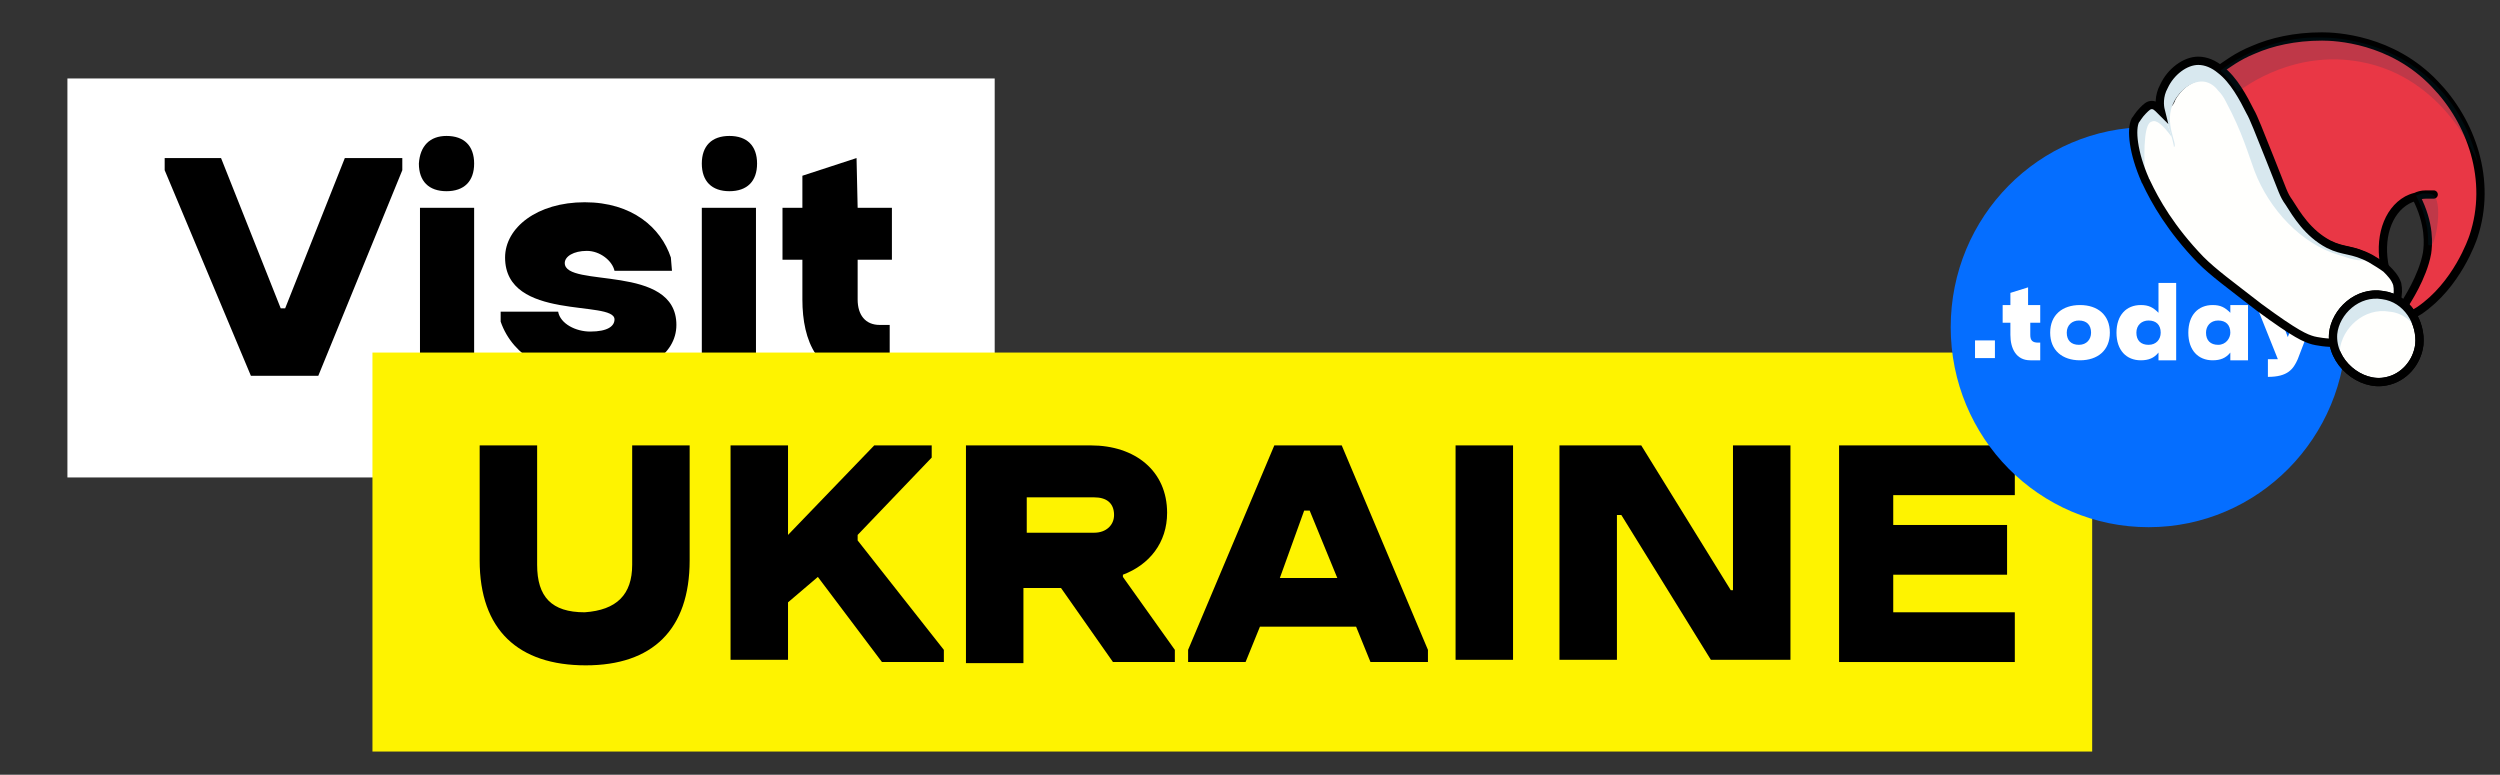 <?xml version="1.0" encoding="utf-8"?>
<!-- Generator: Adobe Illustrator 28.0.0, SVG Export Plug-In . SVG Version: 6.00 Build 0)  -->
<svg version="1.1" id="Слой_1" xmlns="http://www.w3.org/2000/svg" xmlns:xlink="http://www.w3.org/1999/xlink" x="0px" y="0px"
	 viewBox="0 0 226.2 70.1" style="enable-background:new 0 0 226.2 70.1;" xml:space="preserve">
<rect x="0" y="0" width="226.2" height="70.1" fill="#333333" stroke="none"/>
<style type="text/css">
	.st0{fill:#FFFFFF;}
	.st1{fill:#FEF300;}
	.st2{fill:#056EFF;}
	.st3{fill:#E93745;stroke:#000000;stroke-width:0.75;stroke-linecap:round;stroke-linejoin:round;stroke-miterlimit:10;}
	.st4{fill:#FFFFFD;}
	.st5{fill:none;stroke:#000000;stroke-width:0.75;stroke-linecap:round;stroke-linejoin:round;stroke-miterlimit:10;}
	.st6{fill:#D8E8EF;}
	.st7{fill:none;stroke:#000000;stroke-width:0.75;stroke-miterlimit:10;}
	.st8{fill:#FFFFFD;stroke:#000000;stroke-width:0.75;stroke-miterlimit:10;}
	.st9{opacity:0.18;fill:#004056;enable-background:new    ;}
</style>
<path class="st0" d="M90,7.1H6.1v36.1H90V7.1z"/>
<path d="M14.9,15.4v-1.1H20l5.4,13.6h0.4l5.4-13.6h5.2v1.1L28.8,34h-6.1L14.9,15.4z"/>
<path d="M40.4,12.3c1.6,0,2.5,0.9,2.5,2.5s-0.9,2.5-2.5,2.5s-2.5-0.9-2.5-2.5C38,13.2,38.9,12.3,40.4,12.3z M38,18.8h4.9v14.9H38
	V18.8z"/>
<path d="M60.8,24.5h-5.2c-0.2-0.9-1.3-1.8-2.5-1.8s-2,0.5-2,1.1c0,2.3,10.1,0,10.1,5.6c0,2.7-2.9,4.7-7.6,4.7c-3.8,0-7.2-1.8-8.3-5
	v-0.9h5.2c0.2,1.1,1.6,1.8,2.9,1.8c1.6,0,2.2-0.5,2.2-1.1c0-1.8-9.9,0.2-9.9-5.6c0-2.7,2.9-5,7.2-5s6.9,2.3,7.8,5L60.8,24.5
	L60.8,24.5z"/>
<path d="M66,12.3c1.6,0,2.5,0.9,2.5,2.5s-0.9,2.5-2.5,2.5s-2.5-0.9-2.5-2.5S64.4,12.3,66,12.3z M63.5,18.8h4.9v14.9h-4.9V18.8z"/>
<path d="M77.6,18.8h3.1v4.7h-3.1v3.6c0,1.4,0.7,2.3,2,2.3c0.2,0,0.7,0,0.9,0v4.7c-0.7,0-1.8,0-2.5,0c-4,0-5.4-3.2-5.4-7v-3.6h-1.8
	v-4.7h1.8v-2.9l4.9-1.6L77.6,18.8L77.6,18.8z"/>
<path class="st1" d="M189.3,31.9H33.7V68h155.6V31.9z"/>
<path d="M43.4,50.7V40.3h5.2v10.8c0,2.9,1.3,4.3,4.3,4.3c2.9-0.2,4.3-1.6,4.3-4.3V40.3h5.2v10.4c0,6.3-3.4,9.5-9.4,9.5
	C46.9,60.2,43.4,57,43.4,50.7z"/>
<path d="M77.6,48.4v0.5l7.8,9.9v1.1h-5.6L74,52.2l-2.7,2.3v5.2h-5.2V40.3h5.2v8.1l7.8-8.1h5.2v1.1L77.6,48.4z"/>
<path d="M87.7,40.3h11c4,0,6.9,2.3,6.9,6.1c0,2.7-1.6,4.7-4,5.6v0.2l4.7,6.6v1.1h-5.6L96,53.2h-3.4V60h-5.2V40.3H87.7z M92.9,45v3.2
	H99c1.1,0,1.8-0.7,1.8-1.6c0-1.1-0.7-1.6-1.8-1.6C99,45,92.9,45,92.9,45z"/>
<path d="M115.3,40.3h6.1l7.8,18.5v1.1H124l-1.3-3.2H114l-1.3,3.2h-5.2v-1.1L115.3,40.3z M115.8,52.3h5.2l-2.5-6.1H118L115.8,52.3z"
	/>
<path d="M131.7,40.3h5.2v19.4h-5.2V40.3z"/>
<path d="M146.7,46.6h-0.4v13.1h-5.2V40.3h7.4l8.1,13.1h0.2V40.3h5.2v19.4h-7.2L146.7,46.6z"/>
<path d="M166.4,40.3h15.9v4.5h-11v2.7h10.3V52h-10.3v3.4h11v4.5h-15.9V40.3z"/>
<path class="st2" d="M194.4,47.7c9.9,0,17.9-8.1,17.9-18.1s-8-18.1-17.9-18.1s-17.9,8.1-17.9,18.1S184.5,47.7,194.4,47.7z"/>
<path class="st0" d="M178.7,30.8h1.8v1.6h-1.8V30.8z"/>
<path class="st0" d="M183.7,27.6h0.9v1.6h-0.9v1.1c0,0.5,0.2,0.7,0.7,0.7h0.2v1.6c-0.2,0-0.7,0-0.9,0c-1.3,0-1.8-1.1-1.8-2.3v-1.1
	h-0.7v-1.6h0.7v-1.1l1.6-0.5v1.6C183.5,27.6,183.7,27.6,183.7,27.6z"/>
<path class="st0" d="M185.5,30.1c0-1.6,1.1-2.5,2.7-2.5s2.7,0.9,2.7,2.5s-1.1,2.5-2.7,2.5S185.5,31.7,185.5,30.1z M187,30.1
	c0,0.7,0.4,1.1,1.1,1.1c0.7,0,1.1-0.5,1.1-1.1c0-0.7-0.4-1.1-1.1-1.1C187.5,29,187,29.4,187,30.1z"/>
<path class="st0" d="M196.9,32.6h-1.6v-0.7c-0.4,0.5-0.9,0.7-1.6,0.7c-1.3,0-2.2-0.9-2.2-2.5s0.9-2.5,2.2-2.5c0.7,0,1.1,0.2,1.6,0.7
	v-2.7h1.6V32.6z M193.3,30.1c0,0.7,0.4,1.1,1.1,1.1c0.7,0,1.1-0.5,1.1-1.1c0-0.7-0.4-1.1-1.1-1.1C193.8,29,193.3,29.4,193.3,30.1z"
	/>
<path class="st0" d="M203.4,32.6h-1.6v-0.7c-0.4,0.5-0.9,0.7-1.6,0.7c-1.3,0-2.2-0.9-2.2-2.5s0.9-2.5,2.2-2.5c0.7,0,1.1,0.2,1.6,0.7
	v-0.7h1.6V32.6z M201.8,30.1c0-0.7-0.4-1.1-1.1-1.1c-0.7,0-1.1,0.5-1.1,1.1c0,0.7,0.4,1.1,1.1,1.1C201.4,31.2,201.8,30.6,201.8,30.1
	z"/>
<path class="st0" d="M205.9,27.6l1.1,2.9l1.1-2.9h1.6v0.2l-1.8,4.7c-0.4,0.9-0.9,1.6-2.7,1.6v-1.6c0.4,0,0.7,0,0.9,0l-1.8-4.5v-0.5
	h1.6V27.6z"/>
<path class="st3" d="M223.8,21.4c1.7-5.1-0.2-10.4-3.5-13.8c-3.9-4.1-9-4.3-10.2-4.3c-2.5,0-4.6,0.5-6.2,1.2
	c-1.5,0.6-2.5,1.4-3.1,1.8c1.2,0.9,2.1,2.6,2.7,3.8c0.3,0.5,0.8,1.8,1.8,4.3c1.2,3,1.2,3.2,1.7,3.9c0.7,1.1,1.7,2.8,3.6,3.8
	c1.4,0.7,2.1,0.4,3.8,1.3c0.5,0.3,1,0.6,1.4,0.9c-0.6-2.7,0.2-5.2,2-6.2c0.2-0.1,0.4-0.2,0.8-0.3c1.3,2.5,1.1,4.4,1,5.1
	c-0.4,2.2-1.9,4.4-2,4.6c-0.6,0.8-1.2,1.4-1,1.6s1.7-0.6,2.3-1C222.3,25.8,223.7,21.7,223.8,21.4z M218.6,17.8
	c0.2-0.1,0.5-0.2,0.9-0.2c0.3,0,0.5,0,0.7,0"/>
<path class="st4" d="M215.5,29.5c-2.2,2.2-5.8,1.4-6.2,1.3c-0.7-0.2-1.5-0.5-4.9-3c-2.7-2.1-4.1-3.1-5.3-4.3c-2.7-2.8-4.1-5.3-4.9-7
	c0-0.1-0.1-0.1-0.1-0.2c-0.3-0.5-1.9-4-0.6-5.8c0.2-0.3,0.6-0.9,1.2-0.8c0.6,0,1,0.7,1.1,0.8c0.2-0.2,0.3-0.5,0.5-0.7
	c0.1-0.1,0.2-0.2,0.3-0.3c0.1-0.2,0.2-0.3,0.2-0.4c0.5-1,1.7-2,2.8-1.8c0.5,0.1,0.9,0.4,1.2,0.8c0.2,0.3,0.5,0.7,0.7,1
	c1.6,2.8,2,4.8,2.6,6.3c1.4,3.4,4.2,6.6,7.7,7.6c1.2,0.4,2.2,0.6,2.7,0.2c0.5,0.3,1,0.6,1.4,0.9c0.4,0.4,0.8,0.8,1,1.4
	C217.3,27.6,215.6,29.4,215.5,29.5z"/>
<line class="st5" x1="195.5" y1="10.1" x2="195.5" y2="10.1"/>
<path class="st6" d="M214.4,23.3c-0.5,0.5-1.5,0.2-2.7-0.2c-3.5-1-6.4-4.2-7.7-7.6c-0.6-1.6-1.1-3.5-2.6-6.3c-0.2-0.4-0.4-0.7-0.7-1
	c-0.3-0.4-0.7-0.7-1.2-0.8c-1.1-0.2-2.3,0.8-2.8,1.8c-1,1.9,0.4,3.9,0,4.1c0-0.2-0.5-2.3-1.2-3.3c-0.1-0.4-0.2-1.3,0.3-2.2
	c0.6-1.3,1.9-2.3,3.1-2.3c0.7,0,1.4,0.3,2,0.8c1.2,0.9,2.1,2.6,2.7,3.8c0.3,0.5,0.8,1.8,1.8,4.3c1.2,3,1.2,3.2,1.7,3.9
	c0.7,1.1,1.7,2.8,3.6,3.8C212.1,22.7,212.8,22.3,214.4,23.3z"/>
<path class="st6" d="M194.1,16.3c-1.1-2.5-1.3-4.6-0.9-5.4c0.1-0.1,0.3-0.5,0.7-0.9c0.3-0.3,0.5-0.5,0.8-0.5s0.5,0.2,0.8,0.5
	c0.2,0.3,0.4,0.6,0.5,1c0.2,0.5,0.4,1,0.5,1.4c-0.8-1.1-1.4-1.6-1.8-1.4C194.1,11.1,193.9,12.9,194.1,16.3z"/>
<path class="st7" d="M215.5,29.5c-2.2,2.2-5.8,1.4-6.2,1.3c-0.7-0.2-1.5-0.5-4.9-3c-2.7-2.1-4.1-3.1-5.3-4.3c-2.7-2.8-4.1-5.3-4.9-7
	c0-0.1-0.1-0.1-0.1-0.2c-1.1-2.5-1.3-4.6-0.9-5.4c0.1-0.1,0.3-0.5,0.7-0.9c0.3-0.3,0.5-0.5,0.8-0.5s0.5,0.2,0.8,0.5
	c-0.1-0.4-0.2-1.3,0.3-2.2c0.6-1.3,1.9-2.3,3.1-2.3c0.7,0,1.4,0.3,2,0.8c1.2,0.9,2.1,2.6,2.7,3.8c0.3,0.5,0.8,1.8,1.8,4.3
	c1.2,3,1.2,3.2,1.7,3.9c0.7,1.1,1.7,2.8,3.6,3.8c1.4,0.7,2.1,0.4,3.8,1.3c0.5,0.3,1,0.6,1.4,0.9c0.4,0.4,0.8,0.8,1,1.4
	C217.3,27.6,215.6,29.4,215.5,29.5z"/>
<path class="st8" d="M218.9,31.2c-0.2,1.6-1.4,3-3,3.3c-2.3,0.5-5-1.7-4.8-4.3c0.2-2,2.2-3.9,4.5-3.5
	C217.8,27,219.1,29.2,218.9,31.2z"/>
<path class="st6" d="M218.9,30.1c-0.6-1-1.5-1.8-2.7-1.9c-2.3-0.4-4.3,1.5-4.5,3.5c0,0.2,0,0.4,0,0.6c-0.4-0.6-0.6-1.4-0.5-2.1
	c0.2-2,2.2-3.9,4.5-3.5C217.4,27,218.6,28.5,218.9,30.1z"/>
<path class="st7" d="M218.9,31.2c-0.2,1.6-1.4,3-3,3.3c-2.3,0.5-5-1.7-4.8-4.3c0.2-2,2.2-3.9,4.5-3.5
	C217.8,27,219.1,29.2,218.9,31.2z"/>
<path class="st9" d="M224.2,14.8c-0.1-0.4-3-7.8-10.6-9.2c-5.9-1.1-10.3,2.1-11.1,2.7c-0.5-0.7-1-1.4-1.6-1.9
	c0.6-0.5,1.7-1.2,3.1-1.8c1.6-0.7,3.7-1.3,6.2-1.2c1.2,0,6.3,0.3,10.2,4.3C222.2,9.5,223.6,12,224.2,14.8z"/>
<path class="st9" d="M220.1,17.6c-0.2-0.1-0.5-0.1-0.8-0.1s-0.6,0.2-0.7,0.2c0.3,0.6,0.7,1.4,0.9,2.4c0.2,0.8,0.2,1.4,0.2,2
	c0,0.1,0.1,0.1,0.2,0.1C220.4,22.3,221.1,18.1,220.1,17.6z"/>
</svg>
